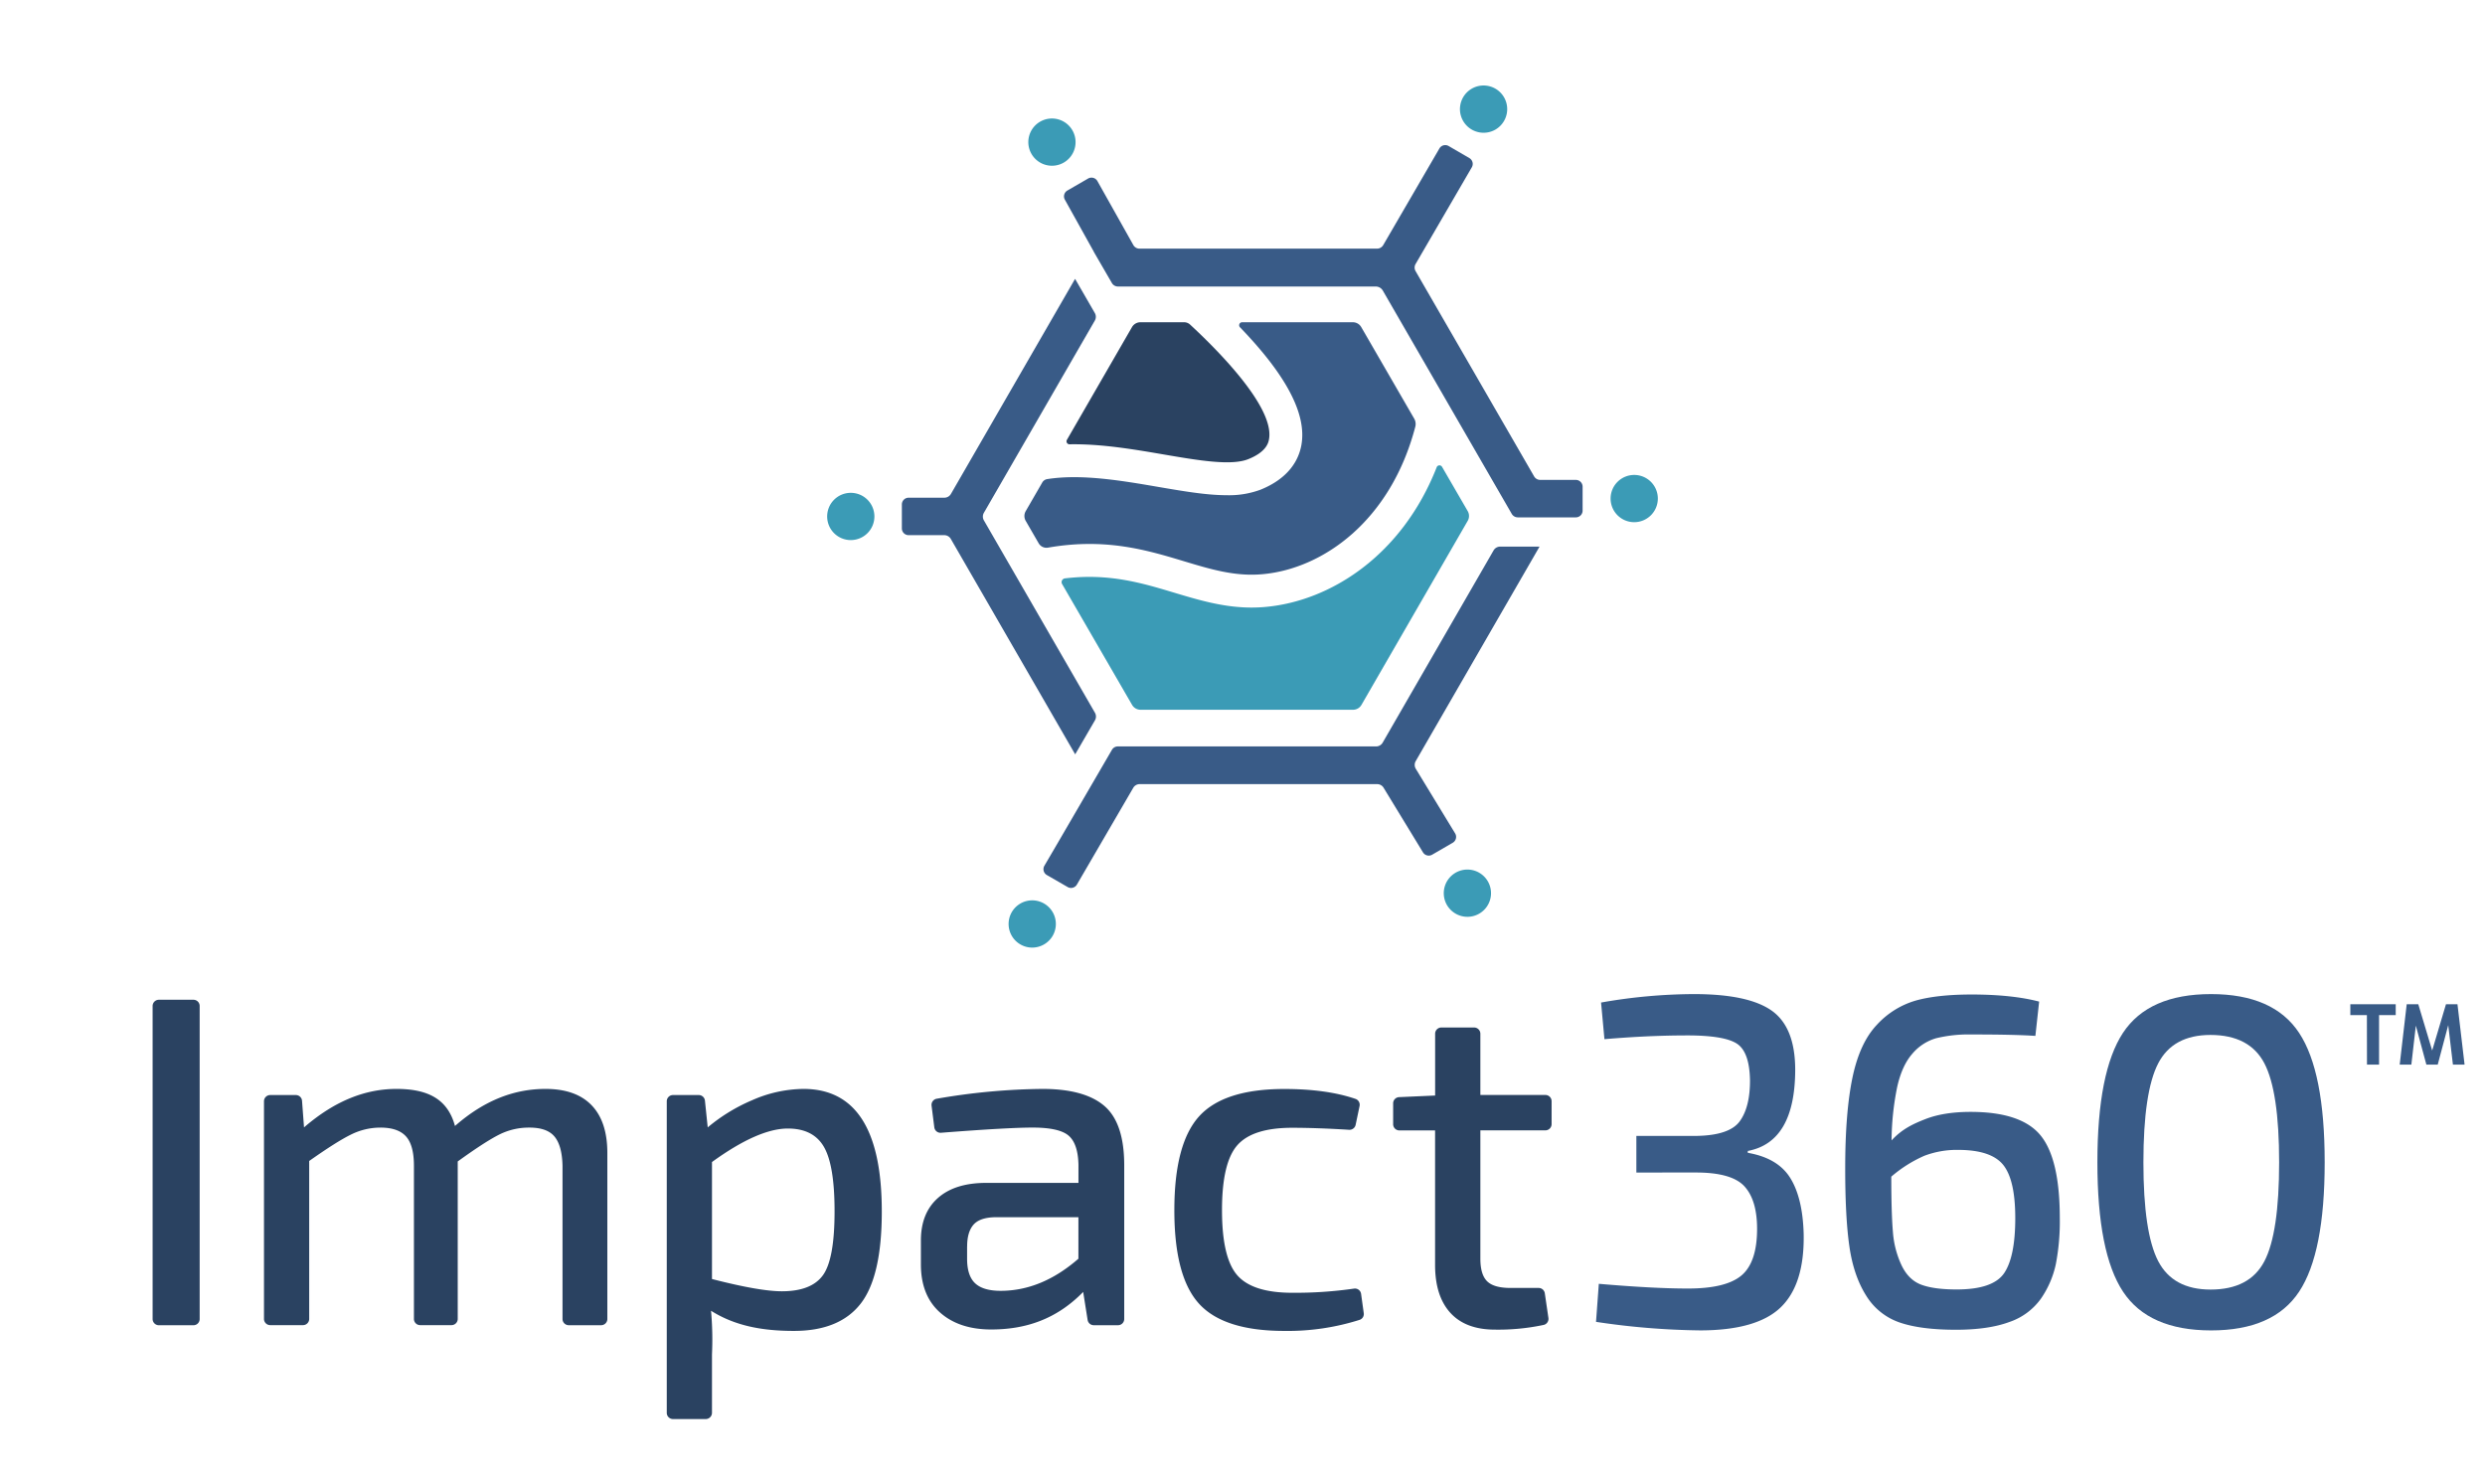 <svg id="Layer_1" data-name="Layer 1" xmlns="http://www.w3.org/2000/svg" viewBox="0 0 985.58 588.55"><defs><style>.cls-1{fill:#395b87;}.cls-2{fill:#3b9bb6;}.cls-3{fill:#9fa1a5;}.cls-4{fill:#2a4261;}</style></defs><path class="cls-1" d="M374.57,212.26h-14.2a2.68,2.68,0,0,1-2.68-2.69v-9.48a2.68,2.68,0,0,1,2.68-2.69h14.2a3,3,0,0,0,2.57-1.48l49.25-85.32,7.83,13.55a3,3,0,0,1,0,3l-44,76.24a3,3,0,0,0,0,3l44.05,76.31a3,3,0,0,1,0,3l-7.84,13.49-49.27-85.34A3,3,0,0,0,374.57,212.26Z"/><path class="cls-2" d="M337.43,214.21a9.37,9.37,0,1,1,9.37-9.37A9.38,9.38,0,0,1,337.43,214.21Z"/><path class="cls-1" d="M599.57,203.8l-51.12-88.53a3.24,3.24,0,0,0-2.81-1.63H443.41a2.79,2.79,0,0,1-2.44-1.41l-7.15-12.34,0-.06L422.35,79.22a2.68,2.68,0,0,1,1-3.66l8.21-4.75a2.7,2.7,0,0,1,3.68,1L449.5,97.2A2.81,2.81,0,0,0,452,98.62h94.16a2.84,2.84,0,0,0,2.44-1.41l22.27-38.3a2.68,2.68,0,0,1,3.67-1l8.2,4.77a2.68,2.68,0,0,1,1,3.67l-22.3,38.36a2.81,2.81,0,0,0,0,2.83l47,81.39a2.79,2.79,0,0,0,2.44,1.41H625a2.69,2.69,0,0,1,2.68,2.69v9.49a2.68,2.68,0,0,1-2.68,2.68H602A2.79,2.79,0,0,1,599.57,203.8Z"/><path class="cls-2" d="M648.15,207.11a9.37,9.37,0,1,1,9.37-9.37A9.38,9.38,0,0,1,648.15,207.11Z"/><path class="cls-2" d="M588.39,52.65A9.37,9.37,0,1,1,596.5,48,9.34,9.34,0,0,1,588.39,52.65Z"/><path class="cls-2" d="M417.22,65.74a9.39,9.39,0,0,1-8.11-4.68,9.36,9.36,0,0,1,3.41-12.8,9.37,9.37,0,1,1,4.7,17.48Z"/><path class="cls-1" d="M415.21,347.07a2.69,2.69,0,0,1-1-3.68l5.27-9h0l21.53-37a2.69,2.69,0,0,1,2.33-1.34H545.81a3,3,0,0,0,2.56-1.48l44-76.26A3,3,0,0,1,595,216.8H610.6l-49.11,85.07a3,3,0,0,0,0,3l15.66,25.72a2.69,2.69,0,0,1-1,3.68L568,339a2.69,2.69,0,0,1-3.67-1l-15.53-25.48A3,3,0,0,0,546.2,311H452a2.94,2.94,0,0,0-2.55,1.48l-22.33,38.34a2.68,2.68,0,0,1-3.67,1Z"/><path class="cls-2" d="M409.39,375.84a9.37,9.37,0,1,1,8.11-4.67A9.42,9.42,0,0,1,409.39,375.84Z"/><path class="cls-2" d="M582,363.63a9.41,9.41,0,0,1-8.12-4.67,9.37,9.37,0,1,1,8.12,4.67Z"/><polygon class="cls-3" points="583.17 204.86 583.17 204.86 583.17 204.86 583.17 204.86"/><path class="cls-4" d="M461.48,180.24c13.78,2.36,26.79,4.59,33.6,1.87,7.32-2.92,8-6.66,8.22-7.88,2.27-12.53-19.82-34.87-31.28-45.48a3.47,3.47,0,0,0-2.38-.94H452.3a3.85,3.85,0,0,0-3.34,1.93l-25.81,44.71a1.18,1.18,0,0,0,1.06,1.77C436.69,176,449.64,178.21,461.48,180.24Z"/><path class="cls-2" d="M571.93,185.16a1.18,1.18,0,0,0-2.12.15c-13.8,35.14-42.27,53.14-68,55.42-1.82.16-3.62.24-5.39.24-11.12,0-21-3-30.68-5.89-12.77-3.84-25.88-7.79-43.37-5.68a1.5,1.5,0,0,0-1.13,2.23L449,279.58a3.88,3.88,0,0,0,3.34,1.93h84.29a3.86,3.86,0,0,0,3.34-1.93l42.14-73a3.86,3.86,0,0,0,0-3.86Z"/><path class="cls-1" d="M469.54,222.59c10.9,3.28,20.31,6.11,31.16,5.15,23.93-2.13,50.83-21.05,60.63-58.51a4.28,4.28,0,0,0-.44-3.19l-21-36.3a3.84,3.84,0,0,0-3.34-1.93H492.65a1.18,1.18,0,0,0-.85,2c18.55,19.23,26.54,34.6,24.34,46.74-1,5.51-4.62,13-16.22,17.68a35.89,35.89,0,0,1-13.37,2.18c-8,0-17.21-1.59-27.27-3.31-14.32-2.46-30.39-5.21-43.93-3.08a2.79,2.79,0,0,0-2,1.39l-6.54,11.32a3.86,3.86,0,0,0,0,3.86l5.13,8.87a3.57,3.57,0,0,0,3.7,1.75C438.44,213.23,454.86,218.17,469.54,222.59Z"/><path class="cls-4" d="M76.72,525.62H63a2.47,2.47,0,0,1-2.47-2.46V399A2.47,2.47,0,0,1,63,396.53H76.72A2.46,2.46,0,0,1,79.19,399V523.16A2.46,2.46,0,0,1,76.72,525.62Z"/><path class="cls-4" d="M119.79,436.62l.79,10.53c12.72-11,24.94-15.26,36.67-15.26,12.59,0,20.33,4.1,23.2,14.7,12.09-10.6,24.07-14.7,35.92-14.7q12,0,18.24,6.45t6.27,18.81v66a2.47,2.47,0,0,1-2.47,2.46H225.57a2.47,2.47,0,0,1-2.47-2.46V462.38q-.18-8-3.18-11.6t-10.1-3.55A26.06,26.06,0,0,0,198,450q-5.61,2.81-16.46,10.66v62.46a2.47,2.47,0,0,1-2.47,2.46H166.64a2.46,2.46,0,0,1-2.47-2.46V462.38q0-8.22-3.18-11.69t-10.11-3.46A26.24,26.24,0,0,0,139.19,450q-5.72,2.81-16.56,10.47v62.65a2.46,2.46,0,0,1-2.46,2.46h-13a2.47,2.47,0,0,1-2.47-2.46V436.79a2.47,2.47,0,0,1,2.47-2.47h10.19A2.46,2.46,0,0,1,119.79,436.62Z"/><path class="cls-4" d="M279.59,436.56l1.1,10.59a69.41,69.41,0,0,1,17.59-10.77,51.45,51.45,0,0,1,20.39-4.49q31.07,0,31.06,48.64,0,25.83-8.42,36.58t-26.38,10.76c-12.22,0-23.2-1.86-32.93-8a125.84,125.84,0,0,1,.38,17.32v23.17a2.48,2.48,0,0,1-2.47,2.47h-13a2.47,2.47,0,0,1-2.46-2.47V436.79a2.46,2.46,0,0,1,2.46-2.47h10.26A2.47,2.47,0,0,1,279.59,436.56Zm2.79,24.33v46.4q18.9,4.86,27.69,4.86,11.79,0,16.37-6.45T331,480.35q0-18.15-4.21-25.45t-14.31-7.3Q300.71,447.6,282.38,460.89Z"/><path class="cls-4" d="M370.56,447.14l-1.09-8.6a2.48,2.48,0,0,1,2-2.75,256.54,256.54,0,0,1,42-3.9q16.65,0,24.51,6.73T445.88,462v61.15a2.46,2.46,0,0,1-2.47,2.46H433.8a2.47,2.47,0,0,1-2.44-2.11l-1.76-11.09c-10.47,10.72-22.63,14.89-36.48,14.89q-12.72,0-20.3-6.74t-7.58-19.08V492q0-10.86,6.74-16.84t19.08-6h36.67V462q-.18-8.42-3.93-11.6t-14.21-3.18q-9.87,0-36.38,2.06A2.47,2.47,0,0,1,370.56,447.14Zm13,47.24v4.86q0,6.74,3.18,9.73t10.1,3q16.27,0,30.87-12.73V482.78h-33.3q-6,.18-8.42,3.09T383.58,494.38Z"/><path class="cls-4" d="M539.82,513.16l1.06,7.65a2.44,2.44,0,0,1-1.63,2.67,94.22,94.22,0,0,1-29.9,4.39q-23.94,0-33.77-10.76T465.76,480q0-26.39,9.82-37.23t33.77-10.85q16.78,0,28.24,3.92a2.46,2.46,0,0,1,1.63,2.85l-1.55,7.41a2.49,2.49,0,0,1-2.58,2q-12.72-.79-22.56-.8-15.7,0-21.79,6.92T484.66,480q0,18.9,6.08,25.82t21.79,6.92a162.83,162.83,0,0,0,24.5-1.65A2.45,2.45,0,0,1,539.82,513.16Z"/><path class="cls-4" d="M612.7,513l1.42,9.72a2.46,2.46,0,0,1-1.87,2.77,86.56,86.56,0,0,1-19.32,1.87q-11.61,0-17.68-6.64t-6.08-19V448.35H555a2.46,2.46,0,0,1-2.46-2.47v-8.27a2.46,2.46,0,0,1,2.35-2.46l14.3-.64V410a2.47,2.47,0,0,1,2.47-2.47h13a2.48,2.48,0,0,1,2.47,2.47v24.29h25.78a2.46,2.46,0,0,1,2.47,2.47v9.09a2.46,2.46,0,0,1-2.47,2.47H587.13v50.89c0,4.24.9,7.24,2.71,9s4.9,2.62,9.26,2.62h11.16A2.47,2.47,0,0,1,612.7,513Z"/><path class="cls-1" d="M636.34,412.16,635,397.63a214.76,214.76,0,0,1,36.88-3.35q21.42,0,30.73,6.52T712,424.08q0,28.88-18.81,32.41v.74q11.93,2.06,16.86,10t5.31,22.25q.36,19.94-9.13,29.06t-32,9.12A296.23,296.23,0,0,1,633,524.28l1.11-15.09q21.79,1.88,35.39,1.87,15.09,0,21.23-5.22t6.15-18.44q0-11.36-5-16.85t-19.18-5.5H649V450.53h23.66q13.22-.19,17.32-5.78t4.09-16.2q-.18-11.35-5.21-14.62t-19.74-3.26Q653.85,410.67,636.34,412.16Z"/><path class="cls-1" d="M808.75,397.26l-1.49,13.6q-8.38-.57-25.15-.56a54.65,54.65,0,0,0-14.24,1.49,19.44,19.44,0,0,0-9.41,6.14q-4.1,4.67-6,13.13a109.88,109.88,0,0,0-2.24,21.25c4.22-4.59,8.73-6.63,13.51-8.49S774.48,441,781.55,441q20.12,0,27.75,9.31t7.64,32.78a89.45,89.45,0,0,1-1.58,18.34,38.05,38.05,0,0,1-5.87,13.6,25.45,25.45,0,0,1-12.57,9.31q-8.29,3.07-21.14,3.07-14,0-22.35-2.88a25.11,25.11,0,0,1-13.32-10.71q-4.93-7.83-6.61-19.37t-1.67-31.1q0-22.17,2.88-35.95t9.69-20.95a33.58,33.58,0,0,1,15.36-9.59q8.57-2.42,22.35-2.42Q798.13,394.47,808.75,397.26ZM776,511.43q14.52,0,18.9-6.52t4.38-21.79q0-15.09-4.75-21.05t-17.79-6a36.44,36.44,0,0,0-13.5,2.33,51.92,51.92,0,0,0-13.13,8.29q0,14.52.65,22a37.44,37.44,0,0,0,3.45,13.22q2.79,5.77,7.82,7.64T776,511.43Z"/><path class="cls-1" d="M842,409.65q10.15-15.37,34.92-15.37t34.92,15.37Q922,425,922,461t-10.15,51.31q-10.15,15.36-34.92,15.36T842,512.27Q831.85,496.9,831.85,461T842,409.65Zm34.74.83q-14.91,0-20.77,11.27T850.1,461q0,27.93,5.87,39.2t20.77,11.27q15.45,0,21.32-11.18T903.93,461q0-28.12-5.87-39.3T876.74,410.48Z"/><path class="cls-1" d="M938.74,402.61h-6.57v-4.3h18v4.3h-6.61v19.65h-4.79Z"/><path class="cls-1" d="M972.86,422.26,971,406.59l-4.17,15.67h-4.5l-4.18-15.47-1.78,15.47h-4.62l2.78-23.95h4.59l5.51,18.35,5.47-18.35h4.56l2.82,23.95Z"/></svg>